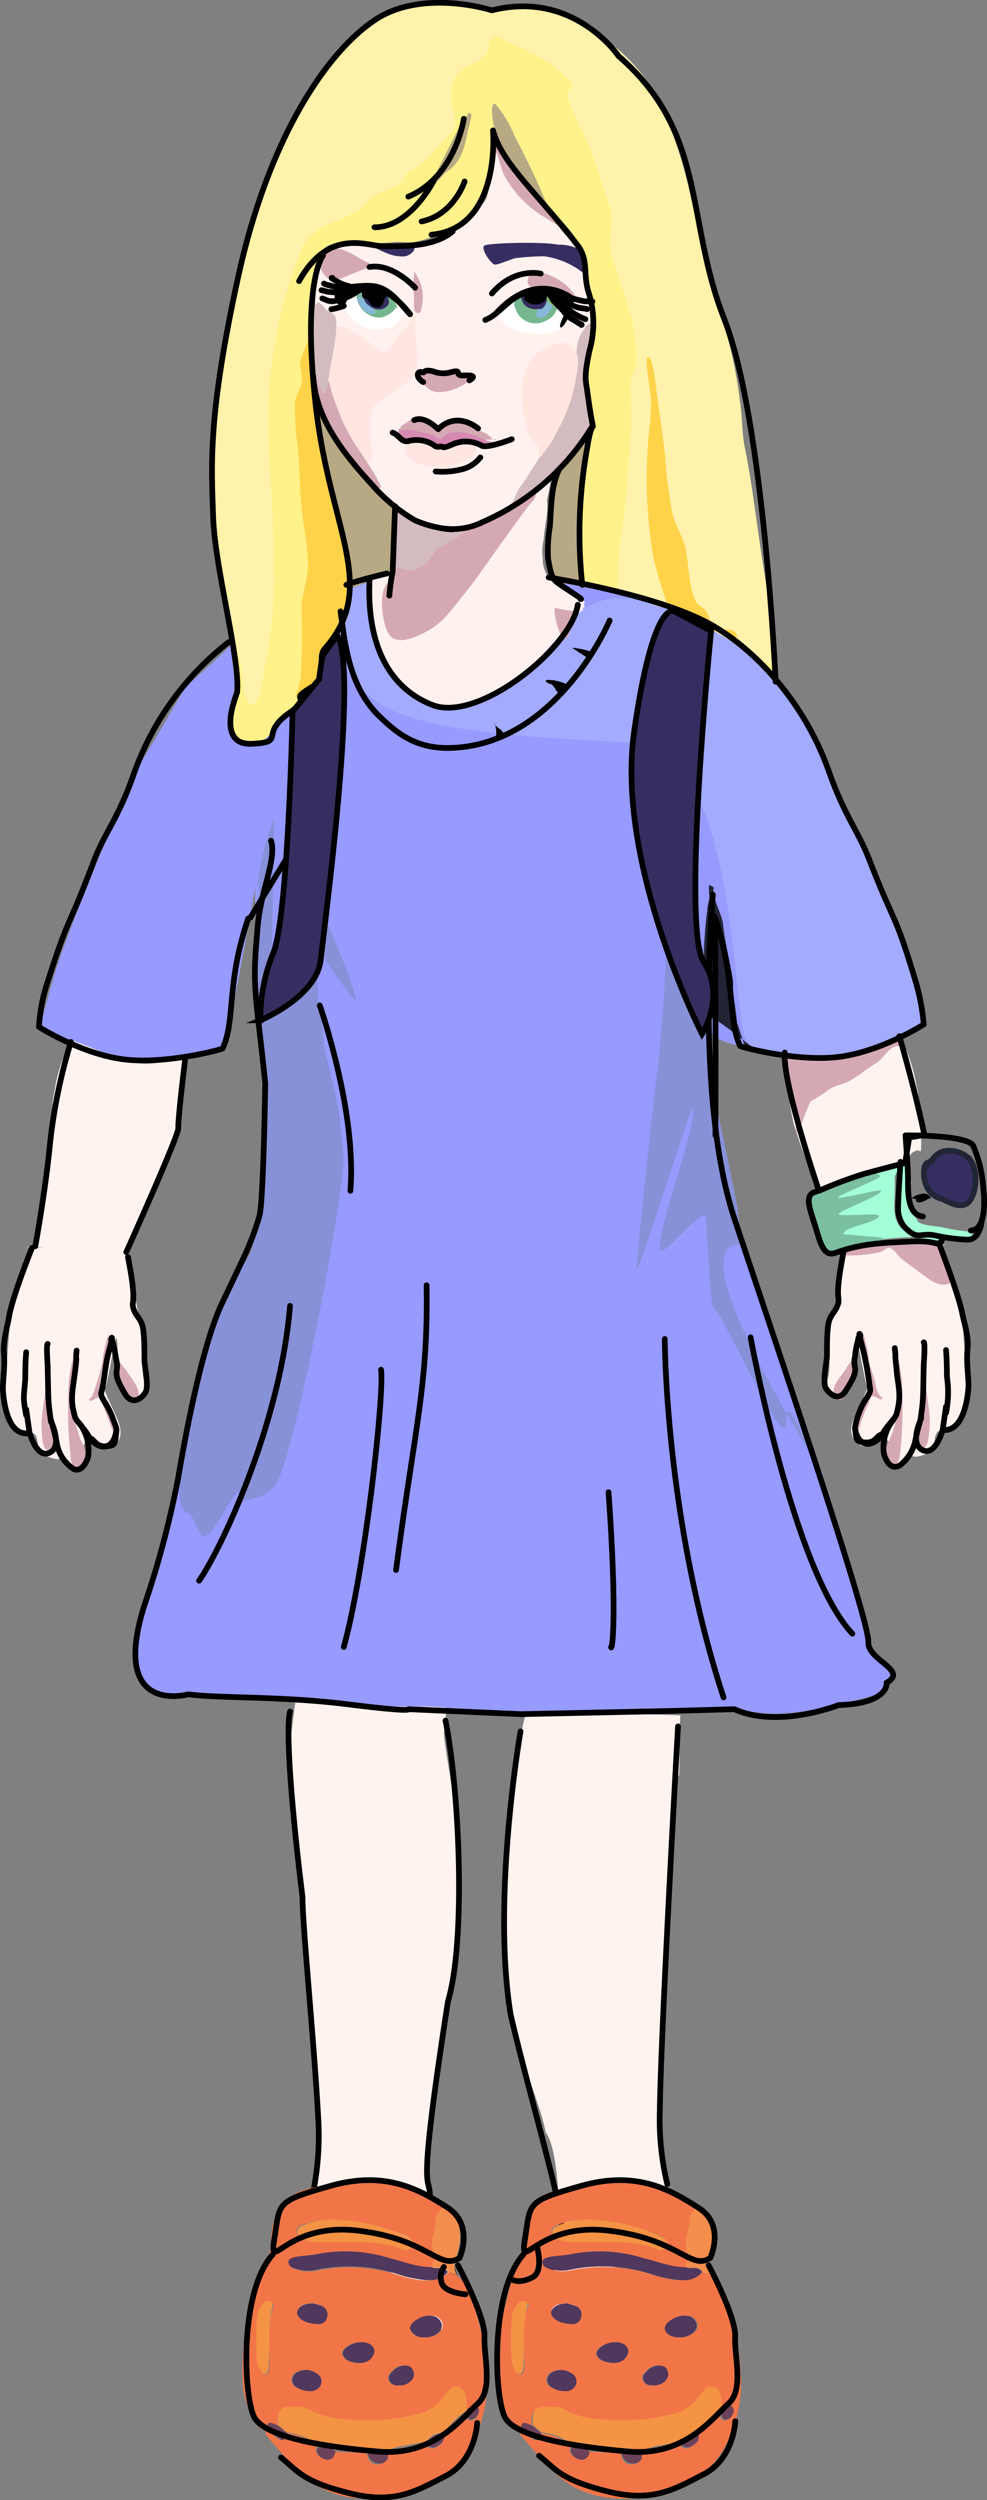 <svg xmlns="http://www.w3.org/2000/svg" width="173.04" height="438.03"><rect width="100%" height="100%" fill="#808080" stroke="none"/><path d="M22.28 219.37c.58-1.31 1.31 10.87 2.9 13.77.29.73.73.15 0 4.79s1.31 4.93-.29 6.82c-1.16 1.16-2.46-1.6-3.62-2.33-.73-.58-.44-7.1-.87-8-.15-.29-1.16 5.65-1.74 8.12s-1.74-2.61-.15 1.45 3.92 6.82 1.74 9.14-3.91-2-4.78-1.16c-1.74 1.88-1.16 4.93-2.32 4.93-3.48 0-1.74-7.69-1.74-4.06 0 1.16-.44 3.19-1.74 2.75a7.28 7.28 0 01-2.47-1c-1-.87 0-3.77-2.18-3.63s-1.59-.43-2.32-1.16c-.87-.58-1.45-3.33-2-5.51s.29-4.64.58-6.82c.29-2.75.29-5.36.73-8a43.36 43.36 0 013.19-10.44c.43-1-1.6-.15-.29-.58" fill="#fff3ef"/><path d="M19.09 233.55a22.78 22.78 0 00-1.16 5.22 32.56 32.56 0 01-1.16 4.06 7.21 7.21 0 01-.72 1.89c0 .14-.58.43-.44.58.29.43 1.31-.44 1.6-.44.72 0 .58 1 1 1.74.58 1.45 1.16 2.9 1.6 4.35-.15.29-.44 2.18.29 1 .58-2.9-1.74-5.66-2.47-8.27-.43-1.6.73-5.66 1.16-7.4m1.64 1.07c0-.15 0-.29-.15-.29s0 .43.15.58a14.92 14.92 0 001.74 2.46c.58 1.16 2.9 3.48 1.88 4.94-1.3 2-2.9-2.47-3.48-3.78-.14-.29-.29-1.3.15-1.3m-7.57-2.47c-.29-.29-.44 1-.58 1.45a22.74 22.74 0 00-.58 5.52 70.93 70.93 0 00.29 9.71c.14 1.16 0 2.61 1.16 3s1.74-1 1.59-2.18a6.9 6.9 0 00-1-2.9 20.8 20.8 0 00-.87-2.75c-.15-.44-.44-1.89-.73-2m-4.36-9.7a24 24 0 000 4.64c-.15 2.9-1 5.66-.73 8.56 0 .87.15 2.9.87 3.19.44.14.44-.29.73-.29s.44.29.58 0" fill="#d5a9b3"/><path d="M13.43 236.62c-.29 2.61.29-.43-.44 4.93-.43 2.91-.58 4.07.15 6.68.29.87 1.45 1.74 2.46 3.48s3.92 3.19 4.79-.87M8.36 235.46c-.29 0 0 3.63 0 4.06.14 5.95 0 5.52.58 9.58m-4.35-12.19c-.16 1.89-.16 3.64-.16 4.64-.29 3.92-.43 2.91.15 6.39" fill="none" stroke="#000" stroke-linecap="round" stroke-linejoin="round"/><path d="M5.6 218.64s-3.62 9-4.06 12.33c-.14.87-1 3.91-.87 5.94.29 2.47-.29 5.66-.14 6.82.14 2.18.87 7.4 4.06 7.4" fill="none" stroke="#000" stroke-linecap="round" stroke-linejoin="round"/><path d="M4.59 246.92l.58 4.06s1.3 4.79 3.62 3.48 0-5.51.15-5.65a40.2 40.2 0 011 3.91 6.69 6.69 0 002.75 4.5c.44.43 1.89.72 2.76-2a7.78 7.78 0 00-1.6-5.95m8.58-29.03c1.74 8.7.43 7.54 1 9.13s1.6 1.74 1.74 4.21c.15 1.16.15 3.48.15 4.64s.87 4.64.14 5.8c-1 1.45-2.46 1.89-3.48.29-2.61-4.35-1-3.63-1.59-6a30.78 30.78 0 00-.73-3.48c-.14-.29.15-.58-.14-.14s.72-2.18-.58 2.61c-.58 2.46-.73 5.22-1.16 6.53-.15.72.14 1 .43 1.59a16 16 0 011.45 2.76c.58 1.59.87 2.17.73 2.61-.15 1.88-.29 2.32-.87 2.46-2.47.58-2.76-.72-3.48-1.16" fill="none" stroke="#000" stroke-linecap="round" stroke-linejoin="round"/><path d="M119.31 300.55c-1.45-.14-25.24-.72-27-.29-.72.15-2.75 15.81-2.9 16.82-.43 3.34 0 2.91-1.16 17-1 12.48 1 17.41 3.63 27.12.87 3.34 3.19 9 3.77 12.33 1.59 2.32 2 7.25 2.32 11.75.14 3.48.58 6.38.14 8.26-.87 4.21-2.46 4.79-2.46 9.43 0 1-1.31 6.82-.15 6.53 3.34-.73 5.51-6.38 8-9.28a7.49 7.49 0 012.46-1.89 18.23 18.23 0 004.07-2.78c1-1 1.45-2.62 2.46-3.78a24.61 24.61 0 003.48-4.35 21.27 21.27 0 011.16-2.61c.58-.87-.29.44 0-1 .44-2-1.88-8.12-1.3-14.8-.15-4.35.72-10.29.58-14.64-.29-5.08.87-7.69.58-12.77-.29-3.19.72-8.84.43-13.48 0-1.89.73-5.66.58-8-.14-1.16.87-9.43.87-9.43.44 3.23.15-9.67.44-10.14zm-41.63 107.5c-.14.43-1.45-.87-1.59-1.16l-1.16-2.9c-.58-1.74-.87-1.74-1.74-2.18-.44-.29-1-.29-1.45-.58-.44-.14-.73-.87-1.16-1.3a14.49 14.49 0 01-2.18-2c-.87-1.16-1.74-2.32-2.61-3.34-.58-.58-1.3-.73-1.88-1.31-.87-.87-1.6-1.74-2.32-2.61-1-1.59-2.47-2-3.63-3.77a33.2 33.2 0 00-2.18-3.33c-.72-.87.15-.73-.43-1.31s1.3-6.81.14-16.53a187 187 0 01-1.45-20c0-3-.58-6.68-.72-9.58-.58-7.39-2-14.06-2-21.61 0-1.45-1-7.1-.58-8.41.14-.43 1.88-15.37 2.17-15.52.58-.14 10.88.87 12 1.16 2.18.44 8 .87 8.85 1.16a19.65 19.65 0 005.07.29c.15.44-1 10-1 10.59 0 1.31 2.46 15.52 2.46 16.83v17.4c0 1.16-.43 3.91-.58 5.07a32.06 32.06 0 01-.29 3.78c-.43 4.35-.58 1.59-1.3 5.8-.29 1.74-.44 4.06-.73 5.94-.43 2.32-.87 5.22-1.16 7.4-1.16 6.09-2.17 12.18-.87 18.13.15 4.64 2.32 7.83 3.48 11.75a44.38 44.38 0 011.74 6.38 14.72 14.72 0 01-.43 5.07c0 .29.29.44.14.58" fill="#fff3ef"/><path d="M116.99 382.67a48.27 48.27 0 01-1.31-12.91c.15-13.34 3.19-67.29 3.19-67.29m-63.81 80.78a50.19 50.19 0 00.72-12.33c-.72-13.34-2.75-33.5-2.75-38.58-2.18-17.69-2.9-29.87-2.18-32.48m44.67 108.48c-1.59-6.53 3-14.51 3-18.28s-6.38-25.67-9-37.12c-3.34-20.6 1.74-49.6 1.74-49.6M80.43 407.32c1.45-6.52-5.08-19.43-5.08-23.06-.14-3.19-2.17.87 3.19-33.64 3.19-10.74 2-37-.43-49.17" fill="none" stroke="#000" stroke-linecap="round" stroke-linejoin="round"/><path d="M93.2 427.19c.87.58 1.16.44 1.6-.87a8.57 8.57 0 015.36 2.32 1.18 1.18 0 00-.29.58c.15 1 .87 1.45 2 1.6.87.14 1.16-.58 1.31-1.31 1.88.15 3.77.15 5.65.29.29 1.6 1 2.18 2.47 1.89 1.16-.29 1.16-1.16 1-2 2.17-1 4.49-1 6.81-1.6a1.19 1.19 0 001.74.73c1-.44 1.6-1 1.45-2.18a12.61 12.61 0 013.92-3.91c0 .58 0 1.16.58 1.3a1.28 1.28 0 001.45-.87c.29-.43.43-.87 0-1.3a.91.91 0 00-1-.15c-.29.29-.58.44-.87.73a15.68 15.68 0 00-.29-2.62 1.7 1.7 0 00-1.3-1.3c-.73-.29-1.16 0-1.6.58s-1 1.16-1.45 1.74a7.19 7.19 0 01-3.77 2.32 33.53 33.53 0 01-8.56 1.16c-3.77 0-7.39 0-10.73-1.88a4.45 4.45 0 00-1.88-.44c-2.76-.14-3.77-.29-3.63 3.19-.14-.14-.29-.14-.58-.29-1-.43-1-.43-1.59.87-.73 0-1-.58-1.45-1.16a13.61 13.61 0 01-2.47-7.83 42.42 42.42 0 011.35-12.23c.72-2.47 1-5.22 2.46-7.54 1.6-2.47.87-5.52 1.74-8.13a7.85 7.85 0 014.06-4.78 14.73 14.73 0 014.35-1.16c2.47-.29 4.79-.44 7.25-.58a23.79 23.79 0 019 1.3c1.88.73 3.91 1.31 5.22 3-.58.72-1.45 1.3-1.45 2.46 0 2-1.31 3.92-.29 6 .29.58-.29 1.45-.44 2.18-2.61 0-4.93-.87-7.39-1.6-4.21-1.16-8.27-1.74-12.48-.72a21.65 21.65 0 01-4.2.58 1 1 0 00-1 .87 1.08 1.08 0 00.87 1 7.07 7.07 0 004.21.29 28 28 0 0114.65 1 21.72 21.72 0 003.33.72c1.74.15 3.63 0 4.93-1.45.44.29 1 .44 1.6.73a7.8 7.8 0 012.17 3.62 43.46 43.46 0 012.9 14.94 21.52 21.52 0 01-.58 5.37c-1.16 5.07-3.62 9.57-8.41 12.18a23.21 23.21 0 01-15.23 2.61 15.52 15.52 0 01-8.41-4.21 84.07 84.07 0 01-5.94-6.52c-.29-.15-.15-.73-.29-1 .98.18 1.42 1.19 2.14 1.48zm4.23-37.27a1 1 0 00-.73 1.16 1.54 1.54 0 00.73.87 4.47 4.47 0 002.61.72h4.2c3.63 0 7.4-.14 10.88 1.31a3.23 3.23 0 001.16 0 .64.64 0 00.58-.44 1.19 1.19 0 000-1 2.15 2.15 0 00-.87-.73 36.65 36.65 0 00-12.47-2.9 14.56 14.56 0 00-6.09 1.01zm-4.79 14.07c.15-.29-.14-.73-.58-.73s-.58 0-.72.15a3.78 3.78 0 00-1.45 2.9 63.22 63.22 0 000 7.54c0 .72.58 1.3.87 2 0 .14.43.14.58.14a.66.66 0 00.43-.43 3.12 3.12 0 00.15-1.16v-4.64a12.18 12.18 0 01.7-5.77zm15.08 10a2.25 2.25 0 002.33-2c0-1-1.17-1.74-2.47-1.59h-.44c-1.59.29-2.9 1.3-2.61 2.17.58 1.16 1.74 1.31 2.76 1.45zm13.64-5.07c.58-.44 1.16-1 .87-1.89a1.7 1.7 0 00-1.74-1.3 3 3 0 00-2.18.43c-.87.44-1.59.87-1.59 1.89s1.16 1.45 2.46 1.45a4.15 4.15 0 002.16-.58zm-24.66-4.06c-.29.72.44 1.59 1.74 2a8.83 8.83 0 001.89.29 1.55 1.55 0 001.59-1.31 1.65 1.65 0 00-1-1.88 15 15 0 00-1.49-.41c-1.59 0-2.6.44-2.75 1.31zm4.21 12.61a1.68 1.68 0 00-1-1.74 3.13 3.13 0 00-3.19-.14 1.45 1.45 0 00-.43 2.46 4.77 4.77 0 002.75.87c.98-.14 1.85-.72 1.85-1.45zm15.66-.43a1.54 1.54 0 00.29-1.74c-.29-.73-.87-.87-1.59-.87a2.76 2.76 0 00-2 1c-.44.44-.87.87-.58 1.6a1.46 1.46 0 001.59.87h.29c.97.01 1.69-.28 1.98-.86z" fill="#f27548"/><path d="M120.18 397.17c.14-.72.72-1.74.43-2.17-1-2.18.29-4.07.29-6 0-1.31.87-1.74 1.45-2.47 2.47 1.45 3.05 3.63 2.76 6.24a14.1 14.1 0 01-.58 2.61 3.86 3.86 0 00.14 3.34 16.26 16.26 0 00-1.59-.73c-.58-1.11-1.89-.38-2.9-.82z" fill="#f48e4c"/><path d="M126.43 422.41a12.58 12.58 0 00-3.91 3.91c-1.45-.29-2.32.58-3.19 1.45-2.32.58-4.64.58-6.82 1.6-1.16 0-2.32.14-3.48.14-1.89-.14-3.77-.14-5.66-.29a4.38 4.38 0 00-3-.72 8.56 8.56 0 00-5.37-2.32c-.58-.44-1-.87-1.59-1.31-.15-3.48.87-3.19 3.62-3.19a4 4 0 011.89.44c3.33 1.88 7 1.88 10.73 1.88a33.65 33.65 0 008.56-1.16 7.27 7.27 0 003.77-2.32c.43-.58 1-1.16 1.45-1.74a1.36 1.36 0 011.59-.58 1.71 1.71 0 011.31 1.3c.14.88.14 1.75.29 2.62a.52.52 0 01-.19.29z" fill="#f49344"/><path d="M118.15 399.35a23.4 23.4 0 01-3.34-.73 28 28 0 00-14.65-1 6.89 6.89 0 01-4.2-.29 1.09 1.09 0 01-.87-1c0-.58.58-.72 1-.87 1.45-.29 2.9-.29 4.21-.58a25.82 25.82 0 0112.47.73c2.47.58 4.79 1.59 7.4 1.59.87.44 2.17-.29 2.9.87-1.3 1.57-3.04 1.57-4.92 1.28z" fill="#50375d"/><path d="M116.12 391.95a2.11 2.11 0 01.87.72 1.29 1.29 0 010 1c-.15.14-.44.43-.58.43a1.54 1.54 0 01-1.16 0c-3.48-1.45-7.26-1.3-10.88-1.3h-4.21a4 4 0 01-2.61-.73 3.69 3.69 0 01-.72-.87 1 1 0 01.72-1.16 12.22 12.22 0 016-1.16 32.9 32.9 0 0112.57 3.07zm-24.37 22.33a2.91 2.91 0 01-.14 1.16.65.65 0 01-.44.44c-.14.14-.43 0-.58-.15a5.05 5.05 0 01-.87-2 67.73 67.73 0 010-7.54 4 4 0 011.45-2.9 1.14 1.14 0 01.73-.14c.43 0 .72.29.58.72a23.39 23.39 0 00-.58 6 36.84 36.84 0 01-.15 4.41z" fill="#f49344"/><path d="M104.66 412.55c-.29-.72 1-1.88 2.61-2.17h.43c1.31-.15 2.47.58 2.47 1.59a2.36 2.36 0 01-2.32 2h-.58c-.84-.12-2.18-.27-2.61-1.42zm11.89-4.5c0-1 .87-1.45 1.6-1.89a3.94 3.94 0 012.17-.43 1.9 1.9 0 011.74 1.3c.29.87-.29 1.45-.87 1.89a3.35 3.35 0 01-2 .58c-1.48.05-2.49-.58-2.64-1.45zm-15.66-4.06a1.58 1.58 0 011 1.88 1.46 1.46 0 01-1.59 1.31 7.58 7.58 0 01-1.89-.29c-1.3-.44-2-1.31-1.74-2s1.17-1.34 2.76-1.34a15 15 0 011.46.44zm-4.46 14.06a1.51 1.51 0 01.44-2.46 3.15 3.15 0 013.19.14 1.63 1.63 0 011 1.74 1.83 1.83 0 01-2 1.45 4.07 4.07 0 01-2.63-.87zm18-.14c-.73 0-1.31-.15-1.6-.87s.15-1.16.58-1.6a3.05 3.05 0 012-1c.73 0 1.31.14 1.6.87a1.59 1.59 0 01-.29 1.74 2.74 2.74 0 01-2.18.87z" fill="#50375d"/><path d="M93.49 427.19c-.87-.43-1.3-1.45-2.32-1.59.44-1.31.44-1.31 1.6-.87.14.14.43.14.58.29.58.43 1 .87 1.59 1.3-.43 1.31-.72 1.45-1.45.87zm17.99 4.36a2 2 0 01-2.47-1.88c1.16 0 2.32-.15 3.48-.15.15.86.15 1.73-1.01 2.03zm-9.43-.59a2.05 2.05 0 01-2-1.59 1 1 0 01.29-.58c1 0 2.17-.15 3 .72a1.41 1.41 0 01-1.29 1.45zm25.38-9.41a.84.84 0 011 .14 1.1 1.1 0 010 1.31 1.29 1.29 0 01-1.45.87c-.43-.15-.43-.87-.58-1.31a.51.51 0 00.15-.43 1.79 1.79 0 01.88-.58zm-6.38 7.09a1.19 1.19 0 01-1.74-.72c.87-.87 1.74-1.74 3.19-1.45.14 1.16-.44 1.74-1.45 2.17z" fill="#6b4259"/><path d="M48.68 427.19c.87.58 1.16.44 1.59-.87a8.62 8.62 0 015.37 2.32 1.1 1.1 0 00-.29.58c.14 1 .87 1.45 2 1.6.87.14 1.16-.58 1.3-1.31 1.89.15 3.78.15 5.66.29.29 1.6 1 2.18 2.47 1.89 1.16-.29 1.16-1.16 1-2 2.18-1 4.5-1 6.82-1.6a1.19 1.19 0 001.74.73c1-.44 1.59-1 1.45-2.18a12.58 12.58 0 013.91-3.91c0 .58 0 1.16.58 1.3a1.28 1.28 0 001.45-.87c.29-.43.44-.87 0-1.3a.9.9 0 00-1-.15c-.29.29-.58.44-.87.73a16.8 16.8 0 00-.29-2.62 1.71 1.71 0 00-1.31-1.3c-.72-.29-1.16 0-1.59.58s-1 1.16-1.45 1.74a7.27 7.27 0 01-3.77 2.32 33.65 33.65 0 01-8.56 1.16c-3.77 0-7.4 0-10.73-1.88a4.49 4.49 0 00-1.89-.44c-2.75-.14-3.77-.29-3.62 3.19-.15-.14-.29-.14-.58-.29-1-.43-1-.43-1.6.87a1.73 1.73 0 01-1.45-1.16 13.52 13.52 0 01-2.46-7.83 42.41 42.41 0 011.3-12.18c.73-2.47 1-5.22 2.47-7.54 1.59-2.47.87-5.52 1.74-8.13a7.82 7.82 0 014.06-4.78 14.65 14.65 0 014.35-1.16c2.47-.29 4.79-.44 7.25-.58a23.74 23.74 0 019 1.3c1.89.73 3.92 1.31 5.22 3-.58.72-1.45 1.3-1.45 2.46 0 2-1.3 3.92-.29 6 .29.58-.29 1.45-.43 2.18-2.61 0-4.93-.87-7.4-1.6-4.2-1.16-8.26-1.74-12.47-.72a21.75 21.75 0 01-4.21.58 1 1 0 00-1 .87 1.07 1.07 0 00.87 1 7 7 0 004.2.29 28 28 0 0114.65 1 22.11 22.11 0 003.34.72c1.74.15 3.62 0 4.93-1.45a16.26 16.26 0 001.59.73 7.91 7.91 0 012.18 3.62 43.46 43.46 0 012.9 14.94 21.52 21.52 0 01-.58 5.37c-1.16 5.07-3.63 9.57-8.41 12.18a23.22 23.22 0 01-15.23 2.61 15.52 15.52 0 01-8.41-4.21 84.22 84.22 0 01-5.95-6.52c-.29-.15-.14-.73-.29-1 1.03.13 1.46 1.14 2.19 1.43zm4.06-37.27a1 1 0 00-.73 1.16 1.54 1.54 0 00.73.87 4.47 4.47 0 002.61.72h4.21c3.62 0 7.39-.14 10.87 1.31a3.23 3.23 0 001.16 0 .64.64 0 00.58-.44 1.19 1.19 0 000-1 2.15 2.15 0 00-.87-.73 36.65 36.65 0 00-12.47-2.9 15 15 0 00-6.09 1.01zm-4.79 14.07c.15-.29-.14-.73-.58-.73s-.58 0-.72.15a3.78 3.78 0 00-1.45 2.9 63.22 63.22 0 000 7.54c0 .72.58 1.3.87 2 0 .14.43.14.58.14a.66.66 0 00.43-.43 3.12 3.12 0 00.15-1.16v-4.64a17.7 17.7 0 01.72-5.77zm15.23 10a2.24 2.24 0 002.32-2c0-1-1.16-1.74-2.46-1.59h-.44c-1.59.29-2.9 1.3-2.61 2.17.58 1.16 1.74 1.31 2.76 1.45zm13.49-5.07c.58-.44 1.16-1 .87-1.89a1.7 1.7 0 00-1.74-1.3 3 3 0 00-2.18.43c-.87.44-1.59.87-1.59 1.89s1.16 1.45 2.46 1.45a3.54 3.54 0 002.18-.58zm-24.51-4.06c-.29.72.43 1.59 1.74 2a8.74 8.74 0 001.88.29 1.56 1.56 0 001.6-1.31 1.66 1.66 0 00-1-1.88 15 15 0 00-1.45-.44c-1.61.03-2.63.47-2.77 1.34zm4.06 12.61a1.68 1.68 0 00-1-1.74 3.13 3.13 0 00-3.19-.14 1.45 1.45 0 00-.43 2.46 4.77 4.77 0 002.75.87c1.14-.14 1.87-.72 1.87-1.45zm15.81-.43a1.55 1.55 0 00.29-1.74c-.29-.73-.87-.87-1.6-.87a2.76 2.76 0 00-2 1c-.43.44-.87.87-.58 1.6s.87.87 1.6.87h.29a2.44 2.44 0 002-.86z" fill="#f27548"/><path d="M75.65 397.17c.15-.72.73-1.74.44-2.17-1-2.18.29-4.07.29-6 0-1.31.87-1.74 1.45-2.47 2.46 1.45 3 3.63 2.75 6.24a13.33 13.33 0 01-.58 2.61 3.83 3.83 0 00.15 3.34c-.44-.29-1-.44-1.6-.73-.72-1.11-2.03-.38-2.9-.82z" fill="#f48e4c"/><path d="M81.74 422.41a12.58 12.58 0 00-3.91 3.91c-1.45-.29-2.32.58-3.19 1.45-2.32.58-4.64.58-6.82 1.6-1.16 0-2.32.14-3.48.14-1.88-.14-3.77-.14-5.66-.29a4.38 4.38 0 00-3-.72 8.56 8.56 0 00-5.37-2.32c-.58-.44-1-.87-1.59-1.31-.15-3.48.87-3.19 3.62-3.19a4 4 0 011.89.44c3.33 1.88 7 1.88 10.73 1.88a33.65 33.65 0 008.56-1.16 7.27 7.27 0 003.77-2.32c.43-.58 1-1.16 1.45-1.74a1.36 1.36 0 011.59-.58 1.71 1.71 0 011.31 1.3c.14.88.14 1.75.29 2.62-.04.14-.04.29-.19.29z" fill="#f49344"/><path d="M73.62 399.35a23 23 0 01-3.33-.73 28 28 0 00-14.65-1 6.93 6.93 0 01-4.21-.29 1.1 1.1 0 01-.87-1c0-.58.58-.72 1-.87 1.45-.29 2.9-.29 4.2-.58a25.85 25.85 0 0112.48.73c2.46.58 4.78 1.59 7.39 1.59.87.44 2.18-.29 2.9.87-1.28 1.57-3.02 1.57-4.91 1.28z" fill="#50375d"/><path d="M71.43 391.95a2.11 2.11 0 01.87.72 1.29 1.29 0 010 1c-.15.14-.44.43-.58.43a1.54 1.54 0 01-1.16 0c-3.48-1.45-7.25-1.3-10.88-1.3h-4.21a4 4 0 01-2.61-.73 3.69 3.69 0 01-.72-.87 1 1 0 01.72-1.16 12.22 12.22 0 015.95-1.16 32.26 32.26 0 0112.62 3.07zm-24.35 22.33a2.91 2.91 0 01-.14 1.16.65.65 0 01-.44.44c-.14.14-.43 0-.58-.15a5.05 5.05 0 01-.87-2 67.73 67.73 0 010-7.54 4 4 0 011.45-2.9 1.14 1.14 0 01.73-.14c.43 0 .72.29.58.72a23.39 23.39 0 00-.58 6 36.84 36.84 0 01-.15 4.41z" fill="#f49344"/><path d="M60.14 412.55c-.29-.72 1-1.88 2.61-2.17h.43c1.31-.15 2.47.58 2.47 1.59a2.36 2.36 0 01-2.32 2h-.58c-1.02-.12-2.18-.27-2.61-1.42zm11.74-4.5c0-1 .87-1.45 1.6-1.89a3.94 3.94 0 012.17-.43 1.9 1.9 0 011.74 1.3c.29.87-.29 1.45-.87 1.89a3.35 3.35 0 01-2 .58 2.58 2.58 0 01-2.64-1.45zm-15.52-4.06a1.59 1.59 0 011 1.88 1.47 1.47 0 01-1.6 1.31 7.57 7.57 0 01-1.88-.29c-1.31-.44-2-1.31-1.74-2s1.16-1.31 2.75-1.31a15 15 0 011.47.41zm-4.64 14.06a1.51 1.51 0 01.44-2.46 3.15 3.15 0 013.19.14 1.63 1.63 0 011 1.74 1.83 1.83 0 01-2 1.45 4.35 4.35 0 01-2.63-.87zm18.13-.14a1.46 1.46 0 01-1.59-.87c-.29-.58.14-1.16.58-1.6a3 3 0 012-1c.72 0 1.3.14 1.59.87a1.57 1.57 0 01-.29 1.74 2.73 2.73 0 01-2.17.87z" fill="#50375d"/><path d="M48.97 427.19c-.87-.43-1.31-1.45-2.32-1.59.43-1.31.43-1.31 1.59-.87.15.14.44.14.58.29.58.43 1 .87 1.6 1.3-.58 1.31-.87 1.45-1.45.87zm17.98 4.36a2 2 0 01-2.46-1.88c1.16 0 2.32-.15 3.48-.15.14.86.14 1.73-1.02 2.03zm-9.43-.59a2.06 2.06 0 01-2-1.59 1.1 1.1 0 01.29-.58c1 0 2.18-.15 3 .72-.13.73-.38 1.31-1.29 1.45zm25.24-9.41a.84.84 0 011 .14 1.1 1.1 0 010 1.31 1.29 1.29 0 01-1.45.87c-.43-.15-.43-.87-.58-1.31a.51.51 0 00.15-.43 2.93 2.93 0 01.88-.58zm-6.33 7.09a1.19 1.19 0 01-1.74-.72c.87-.87 1.74-1.74 3.19-1.45.09 1.16-.45 1.74-1.45 2.17z" fill="#6b4259"/><path d="M106.54 390.79c-12.61-1.45-15.51 7.83-14.5 1.45s.15-6.53 9.86-9.28 15.67.72 20.45 3.77c4.93 3 2.18 8.85 2.18 8.85-3.48 2.32-5.37-3.34-17.99-4.79z" fill="none" stroke="#000" stroke-linecap="round" stroke-linejoin="round"/><path d="M91.75 395c-5.94 6.67-5.07 25.23-3.19 28.57s11.6 5.07 21.61 5.94 14.79-5.94 17.55-8.41 1-8.27 1.16-11.75-4.64-12.47-4.64-12.47" fill="none" stroke="#000" stroke-linecap="round" stroke-linejoin="round"/><path d="M90.01 399.49s1.16.58 3.19-.43c2.18-.87 1-5.23 1-5.23m-31.6-3.04c-12.62-1.45-15.52 7.83-14.5 1.45s.14-6.53 9.86-9.28 15.66.72 20.45 3.77 2.17 8.85 2.17 8.85c-3.62 2.32-5.36-3.34-17.98-4.79z" fill="none" stroke="#000" stroke-linecap="round" stroke-linejoin="round"/><path d="M47.81 395c-6 6.67-5.08 25.23-3.19 28.57s11.6 5.07 21.61 5.94 14.79-5.94 17.54-8.41 1-8.27 1.17-11.75-4.65-12.47-4.65-12.47" fill="none" stroke="#000" stroke-linecap="round" stroke-linejoin="round"/><path d="M77.83 397.17a3.07 3.07 0 00-.44 2.61c.29 1.89 4.21 2.18 4.21 2.18" fill="none" stroke="#000" stroke-linecap="round" stroke-linejoin="round"/><path d="M120.9 173.68c-.29-2.32 3.92 8.85 4.64 8 1.6 1.59 13.06 3.91 16.25.72 1.45 0 2.46.73 3.77.87a10.64 10.64 0 002.32-.58c1.88-.29 3.91-.87 5.8-1.16.58 0 5.8-3 5.8-3 .15-.73-2.18-2.18-1.6-4.35.15-.73 1.17-1 1.46-1.6s-1.6-2.9-1.75-3c-1.88-3-8.84 9.42-9.86 5.94-.29-1.16-7.25-5.07-7.68-6.09-.29-.58.58-12.47.29-12.76-1.74-1.89-6.38-11.46-7.55-13.93-.58-1.45-14.64-9.71-15.08-11.31-.14-.87 26.4 5.51 25.82 5.08s-1.16-.44-1.74-.87a9.63 9.63 0 01-3.19-3.19c-2.18-3.19-27-10.15-28.57-12.91-1-1.89 15.08-.72 13.77-2.32-1.74-2 4.21-2.18 2.47-4.35a11.66 11.66 0 00-2.18-1.6c-.43-.43-.58-1.16-1-1.45-2-1.88-4.93-1.16-7.11-2.32-1.45-.87-2.75-1.88-4.2-2.61-.73-.43 1.88-.29 1-.43-2.32-.58-13.49-4.35-15.81-2.76-.43.29 4.5 2.61 4.5 3.92a19.8 19.8 0 01-3.34 7.1c-.58 1-1.45 1.31-2 2-1.3 1.45-1.45 3.63-3.19 4.79-1 .73-2 1.74-3.19 2.47a7.59 7.59 0 01-2.46.58 19.13 19.13 0 01-6.39 1c-.58 0-2.46.44-3.19.44a33.87 33.87 0 01-3.77 0 10.11 10.11 0 01-8.12-4.21 28.66 28.66 0 01-1.88-4.93 14.43 14.43 0 01-1.31-3.48 7.32 7.32 0 01.15-1.74c-.15-1.16-1-1.74-1.16-2.76 0-.72-.58-3.33-1.16-3.48-2.76-.29-2.33 4.06-3.34 5.37-2.76 3.62-1.74 2.75-3.48 5.8-.15 1 .14 3.19-.44 3.77s-.43 1.31-.58 2c-.14 1 1.16 2.32-1.59 4.35l-1.74 1.74c-.44 1-8.56-14.21-9-13.34s-7.69 7-8.13 7.83-7.25 12.47-7.68 13-8.12 18-13 31.18a117.24 117.24 0 00-4.36 14.8c-.14.43 7.69 4.64 16.39 5.51 7.4.58 15.67-2.18 15.81-1.74.15.87 6.09-31.47 5.95-31.18a20.42 20.42 0 00-.44 6.67c.58 3.62 2.18 3.19 2.47 6.81 0 1.89-.58 3-.87 4.65-.44 3.62 1.88 9.28 1.16 12.76-.29.87-1.16 3-.73 3.91a46.68 46.68 0 002.32 4.64c1.16 1.46 3.34 2 4.64 3.2.73.58.73 2.17 1.45 2.75 1 .87 2.18-.14 3.05 1.16.58 1.16-1 1.6-.29 2.76.43.72-2-.87-1.74 0 .58 1.59.87 4.78-.15 4.49-2.61-.58-4.93-2.17-7.39-3.19-.58-.29.14-1.16-.29-.72-.29.14-.15 2.9-.58 3s-1.45 9.86-1.16 13.78c-1.89-.14-2 .58-2 .58s-12.58 34.58-18.52 58.81c-.58 4.35-1.74 4.2-2.32 8.55-.29 3.34 0 1.31 0 4.79 0 .87 1.59 2.76 2 3.34 1.74 2 5.65 1.3 6.67 1.74 6 0 12 .87 17.84.43 4.2-.29 9.72 1.16 13.92 1.45 5.22.29 9.72-.14 14.94.44 4.64.43 7.54.43 12 .72 2.32.15 4.06 0 6.23.15 3.77.29 8.12-.58 11.89-.58 2.91 0 2.18-.58 4.94 0a7 7 0 002.46-.15c1.45-.14 3.77.29 5.37.15 6.52-.87 9.28.58 12.61.58a33.33 33.33 0 008.42-.73 18.39 18.39 0 014.93-1l5.8-1.6c.87 0 1.3-2.32 2-2.75 2-1.46-1.45-3-2.9-5.08-1.16-1.74-.73-3-1-4.21-1.3-6.09-15.66-44.23-15.95-50-2.9-6.67-3.19-8.41-3.92-12.18a3.34 3.34 0 01-.43-.73l-.15-.87a.51.51 0 01.15-.43h-.29c-.29-1.89-1.45-3.05-1.74-4.5-.58-2.61-2.47-3.92-2.9-6.53-.15-1-.29-3.48-.44-4.49-.29-2-.72-4.35-1-6.53s.58-3.91.14-6.09c-.14-.73 0-1.74-.14-2.47" fill="#979aff"/><path d="M21.99 219.22c1.16-2.18 8.12-19 9.14-21.75a45.8 45.8 0 001.16-11.75c-.15-1-1.74-.29-2.18-.15a12.82 12.82 0 01-7.39.44c-3-.73-6.38-2.47-9.43-3.48-.58-.15-.29-.58-.87 0-1.16 1.59-2.46 5.94-2.75 8-.15.87-.29 1.6-.44 2.47 0 .44-.73 8.85-.29 9.14.15 0-2.76 16.24-2.61 16.24.43.17 14.5 2.17 15.66.84zm143.58-1.16c1.31.43-.72-.44-.29.58a43.64 43.64 0 013.15 10.44c.44 2.76.44 5.37.73 8 .29 2.17 1.16 4.64.58 6.82-.58 2-1.31 4.78-2 5.51-.87.58-.15 1.3-2.32 1.16s-1.16 2.75-2.18 3.62a5.28 5.28 0 01-2.46 1c-1.31.29-1.75-1.6-1.75-2.76 0-3.77 1.75 4.06-1.74 4.06-1.16 0-.43-3.19-2.32-4.93-1-.87-2.46 3.48-4.78 1.16s.14-5.07 1.74-9.14.43 1-.15-1.45-1.59-8.55-1.74-8.12c-.29 1-.14 7.54-.87 8-1.16.72-2.61 3.48-3.62 2.32-1.74-1.89.43-2.18-.29-6.82s-.29-4.06 0-4.78c1.74-2.9 2.32-15.09 2.9-13.78m12.77-17.4c.15-.15.29.29.44.14.43-.29-.29-8.7-.29-9.14a14.13 14.13 0 00-.44-2.46c-.29-2.18-1.6-6.53-2.76-8-.58-.58-.29-.14-.87 0-3 1-6.23 2.9-9.42 3.48a16 16 0 01-7.4-.43c-.43-.29-2-1-2.17.14a46 46 0 001.16 11.75 120.13 120.13 0 004.35 11.6c1.16 1.16 3.77-.72 4.93-1 3.91-1 8.84-1.31 11.31-5.51a1.8 1.8 0 011.16-.57z" fill="#fff3ef"/><path d="M102.48 106.39c-.14-.15-.29.29-.29.43s1.45 1.45-.29.73a2.88 2.88 0 01-.58 1.16c-1.59 1.88-3.48 3.91-5.22 5.8-5.22 5.51-15.37 11-22.77 9a45 45 0 01-4.35-2.9c-3.48-2.47-6.38-9-6.67-13 0-1 1.89-2.32 2-3.48a49.65 49.65 0 00.58-6.53v-6a4.26 4.26 0 010-1.88c.15-.15 1.16.29 1.31.43a9.55 9.55 0 003.91 2.32 22.54 22.54 0 008.85.15c2.46-.44 4.78-1.6 7.25-2.18a13.86 13.86 0 004.21-1.16 9.88 9.88 0 001.74-1.74c.72-.58.43-2 1.45-2-.15-.87 2.9-2.17 3-2a32.61 32.61 0 01-.72 4.06c.29 2.32-.44 4.5-.58 7a8 8 0 00-.15 3.19 5.55 5.55 0 003.48 5.36 17.31 17.31 0 002.76 1.6c.14.14 1.59.72 1 1-.14.15.29.73 0 .73-.06-.09.37.2.08-.09z" fill="#fff1ee"/><path d="M87.26 25.46c-.73 1.6-.73 3.77-1.16 5.51-.29 1.31-.44 3.34-1.16 4.35-.44.58-1.17 1-1.6 1.6-.73 1-2.18 1.74-3 2.75-1.45 1.16-1.74 1.89-2.75 2.47-.73.29-1.6-.15-2.32.29-4.21 1.31-7.69.58-11.75.29-3.33-.14-6.09-.14-7.4 3.92s-.87 8.12-.43 12.18a43.26 43.26 0 00.58 6.09c.43 2 .29 4.06 1.16 5.95s.87 3.48 1.74 4.93a45.52 45.52 0 003.63 5.51 19.94 19.94 0 012.32 2.61 18 18 0 008.84 7.54 8.49 8.49 0 005.95 1c1.3-.29 5.08-1.74 5.37-1.16s2.61-1.59 3.62-2.17c2.61-1.6 5.37-2.32 7.54-4.64a38.62 38.62 0 013-3.77c1.74-1.6 4.2-3.48 4.78-6.24.58-2.61-1.3-5.07-1.3-7.83s.87-5.37 1.16-8.12c.43-3.77-.73-6.82-1.45-10.44-.15-1.45.14-3.92-.87-4.93-2.76-2.91-4.79-7-7.54-10.16s-6.53-5.36-7.4-9.86" fill="#fff1ee"/><path d="M95.09 84.63c.14.15.29.15.29.29a8.33 8.33 0 01-1.16.87c-.58.44-.87 1.16-1.6 1.45s-1.59.44-2.17.87a21.61 21.61 0 00-2.18 1.6c-.72.43-1.59.58-2.32 1-.43.29-.87.87-1.31 1-.43 0-.87.14-1.3.14a10.28 10.28 0 01-1.16.44 20.47 20.47 0 01-6 .15c-.87-.59-1.45-.59-2.17-1.17s-2-.58-2.9-1c-.44-.15-.73-.73-1.16-1-.87-.58-.58 1.16-.73 1.6a31 31 0 00-.14 6.38c.14 2-1.16 4.64-.15 6.53.44.87 2.9.72 3.63 1.3 3.62 2.76 9.13-3.62 11-6.38a30.54 30.54 0 001.89-2.61 17.09 17.09 0 012.46-3c1-1 5.22-4.5 5.22-6" fill="#d3bbbf"/><path d="M97.12 83.47c1.45-.87 2.75-3 3.62-4.49 1-1.74 3.05-2.61 3.05-4.79 0-1.16-.87-3.91-.87-4.93 0-1.88-.44-3.92 0-5.8.29-.87 1.3-6.24.72-6.67-.58-.58-2 2-2.17 2.61-.58 2-.44 4.2-.87 6.23a48.59 48.59 0 01-2.76 7.69 44.52 44.52 0 01-4.93 9.43 32 32 0 01-1.88 2.8 27.84 27.84 0 00-1.6 3.63 5.05 5.05 0 001.45-1c.87-.72 4.64-2.9 5.37-4.06" fill="#d3bbbf"/><path d="M87.43 54.18a1.18 1.18 0 01-1.16-.15 1.26 1.26 0 01-.43-1.88 9.66 9.66 0 011.59-1.89c1.6-1.74 3.19-2.75 5.66-2.17.72.14 1.88-.29 2.32.58" fill="#fff1ee"/><path d="M100.74 61.72c1.16.29.29 4.2.15 5.07a27.9 27.9 0 01-3.34 9 11.64 11.64 0 01-1.74 2.9c-1 1.45-1 1.3-1.16 1.45-.43.14.15-1.74-.43-2a5.68 5.68 0 01-2-3.63c-.87-3.77-1.6-10.15 2.17-12.76 1.31-.87 3.63-2.18 4.93-1.6.44.29 2 .87 1.6 1.45m-41.49-4.05c-.14-.58-1.16.44-1.16.73-.29 1.88-.15 3.77-.44 5.65-.58 4.65-.58 9.87 2.18 13.93 1 1.45 2.47 3.33 4.35 3.19 1.16 0 1-1.6.87-2.47-.29-1.88-.87-5.51.29-7.25.58-1 7.11-4.64 7.4-6a14.18 14.18 0 000-5.51c-.15-.58-.15-9-.29-5.8a5.81 5.81 0 01-2.76 4.5c-.43.87-2.17 3.91-3.19 3s-6.52-5.22-7.69-4.2m19.13 20.93a14.55 14.55 0 00-5.51-1.16c-.87.29-2 1.16-1.45 2.32 1 2 3.33 2.18 5.36 2.47a9.25 9.25 0 002 .14 7.52 7.52 0 001.6-.72c.87-.29 2.9-1 3.33-2 .29-.58.29-1.89-1.88-2" fill="#ffe6e0"/><path d="M67.43 51.28c-.44-.29-.73-.15-1.16-.29-2-.58-5.66-.29-5.8 2.75 0 .87.72 1.45 1.16 2a6.16 6.16 0 007.68 1.16c.29-.29 2.32-2.61 1.16-3.19a15.27 15.27 0 00-3.04-2.43zm27.8.14c-1.74-.43-3.91.73-5.36 1.6-1 .58-2.76 1.16-2.18 2.61 1.16 3.19 9.72 4.06 11.46 1a2.44 2.44 0 00-.29-3.19c-.29-.29-.87-1-1.31-1-.72 0-1.45-.73-2.32-1.02z" fill="#fff"/><path d="M96.97 51.86a2.29 2.29 0 00-1.59-.73c-1.45-.29-5.51-.14-5.22 2.32a9.72 9.72 0 00.43 1.16 3.69 3.69 0 005.08 1.6 3.38 3.38 0 002-2.18 5.72 5.72 0 00-.15-1.59c.03.43-.4-.29-.55-.58zm-27.7 2.17c.87 0-.43-1.74-.58-1.88-1.16-1.16-5.22-2.76-6.09-.87a1.64 1.64 0 000 1.16c.44 2.17 3.05 3.91 5.08 2.9.87-.44 2.46-1.31 1.3-2.76" fill="#76b790"/><path d="M66.08 50.41c-.72-.44-2 0-1.88 1 .29 1.31 2.17 3 3.33 1.89.58-.58.15-2.76-.29-2.32a4.66 4.66 0 01-1.16-.57z" fill="#76b790"/><path d="M64.92 50.12c-.87-.15-1.3 1.16-1.16 2 .29 1.88 3.34 3 4.35 1.16.44-.87-1-2.47-.72-2 .14.43-2.03-.87-2.47-1.16z" fill="#362e61"/><path d="M111.48 104.94s-7-1.45-11 3.62c-11.45 13.93-15.66 14.8-21.17 15.67-17.26-2.9-14.65-22.34-14.65-22.34l-4.49 1.74s-5.4 12.92 7.26 20.16c9.57 5.51 36.54 5.66 43.51 6.38 20 1.89 16.67 52.21 20.73 53.52a39.68 39.68 0 0018 1c5.94-1 12.18-5.22 12.18-5.22s-.29-2.75-1-6.23a76.74 76.74 0 00-3.2-9.72c-1.45-4.21-3.77-8.85-4.78-11.46s-3-6.67-3.77-8.12-3.34-7.54-4.21-10a63.1 63.1 0 00-5.94-11.16c-2.47-3.77-9.87-10.3-13.2-12.62s-8.85-4.21-14.21-5.22" fill="#a3abff"/><path d="M91.9 50.99c-.15.72-.87.43-.29 1.88s3.33 1.89 4.06.29c.43-.87-.73-2.61-1.16-2m7.54-3.94l-.15-.15zm.14-3.05c.44.15-.87-.58-1.16-.72a7.71 7.71 0 00-3.19-.58c-2.9-.58-12.18-.29-12.9.14s.87 2.9 1.74 3.34c.58.14 3.33-1.16 3.91-1.16 1.6-.15 3.19-.29 4.79-.29a14 14 0 017.68 3.62m-41.04-6.09a9.35 9.35 0 012.9.58c1.6.73 3.48 1.89 5.22 1.89a2.43 2.43 0 002.32-.87c.15-.15.44-1.31.29-1.16" fill="#362e61"/><path d="M136.28 117.99a11.36 11.36 0 00-.29-3.19c-.44-2.61-1.31-5.22-1.89-7.83-1-4.79-1-9.57-1.74-14.22-.58-4.49-1.74-8.7-2.47-13.05a170 170 0 00-14.21-45.1c-2.32-4.79-1.59-9.28-4.49-13.78C106.11 12.99 100.74 6.61 91.9 4c-1.31-.29-.29-.87-1.6-1-5.8-.58-11.6 2-16.68 4.5-2.9 1.45-5.94 2.17-8.84 3.62-1.45.58-2.47 1.89-3.92 2.61s-.87 0-2 1.16a37.58 37.58 0 00-7.54 10.88c-.73 1.45-.87 3.05-1.45 4.5a123.76 123.76 0 00-4.06 11.74c-2.18 6.53-4.21 13.06-4.79 20-.87 8.56.73 17.11.73 25.67 0 10.44-2.9 14.36-.58 31.47.29 2-2.61 10.3 2 10.59a5.91 5.91 0 003.19-.15 34.64 34.64 0 003.19-3.33c1.45-1.74 3-3.34 3.33-5.8 1.16-1.45 2.9-2.18 4.06-3.63 1.89-2.47 2.18-5.66 3.78-8.27.72-1.3.14-2.9.29-4.49s1.3-2 .43-3.19-.72-2.9-1.16-4.06a7.1 7.1 0 01-.87-2.18c-.14-2.32-.87-4.5-1.16-6.82-.73-7.68-2-15.22-2.61-22.91-.15-1.89-.15-3.63-.29-5.51-.15-3.34-1-6.38-.58-9.57 0-1.16.29-3.63 1.16-4.5.43-3.77 6.38-3 9.14-2.75a34.08 34.08 0 003.91-.15c1-.15 2.61.15 3.48 0a19.35 19.35 0 004.93-1.6 15 15 0 005.04-3.48c2.18-1.88 2.9-4.93 3.63-7.39.14-2.18.14-7.4.14-7.4.58.87.15.44.73 1.31a28.06 28.06 0 003.91 6.23c1.6 1.89 3.48 4.06 4.93 5.95 5.51 5.22 6.82 7.11 7.4 13.92a25.29 25.29 0 01-.15 11.89 35.79 35.79 0 00.15 8.85c.14 1.45.87 2.9.58 4.35s-.73 2.47-1 3.92c-.43 2.9-.72 5.94-1.16 8.84-.43 3.63.15 7.26.15 10.88 0 .87-.15 3.92 1.74 3.92 1.3.14 3.91 1 4.93.87 2.18-.29 1.31-.87 3.34-.15 4.06 1.31 7.68 3.92 11.31 6 4.78 2.75 10 5.36 13.2 9.86.31.53.17-.77.02-1.21z" fill="#fff28a"/><path d="M78.99 77.55c-.15-.29-1.74-.29-2.18-.29a28.93 28.93 0 01-3.48.14 7.9 7.9 0 01-1.74-.58c-.72-.29-1.88-.43-1.74-1.59l.15-.15c.58-.14.14 0 .29-.43.29-.15.43-.29.72-.44s.87-.72 1.31-.72a5 5 0 013.48.87c.29.14.43 1.45.87 1.45a1.08 1.08 0 01-.15-.58c0-.29.44-.44.73-.58a7 7 0 014.78-.87c.58.43 1 .87 1.6 1.3s1 .58 1.6.87a8.6 8.6 0 011.16 1c.43.29.87 0 .29 0" fill="#d5a9b3"/><path d="M53.17 163.24c.29-.73 9 12.91 9.14 11.89.15-2.9-9-21.9-9.28-24.65-.15-1.6 2-7.54 1.59-9-.58-2.17-4.78 26.54-7 29.59-.14.29.58-28 .44-27.7a50.15 50.15 0 00-2.76 10.44c-.14 1.16.15 2.18 0 3.34-.58 3.33 0 2.61-.29 6.09-.58 6.82.29 17.11 1.16 23.93.15 1.16-.29 22.91-.43 24.22a38.91 38.91 0 01-1.16 5.51c-.58 1.6.29 1.74-3.05 6.38-4.93 7.11-13.63 41-8.56 41.77.73 0 2 4.21 2.76 4.21 2 0 7.25-12.62 6.24-6 2.75-1 4.06-.58 6.23-3 3.34-3.91 12.48-52.5 12-57.57a74.45 74.45 0 00-1.45-11.32c-.58-2.61-1.31-5.22-1.89-7.83-.29-1.45-.14-3-.43-4.49s-.58-3.19-.73-4.93c0-1.89-.14-3.77-.29-5.66-.14-1.6-1.3-4.64-1.59-6.38-.87-3.92 0-7-1.6-10.59" fill="#8791d8"/><path d="M93.78 50.99a9.75 9.75 0 01-1.16-1.16c-.43-.58.29-2.32 1.16-2.32a11.22 11.22 0 015.51 2.46c.29.29 2.32 2.18 1.6 2.9m-36.26-6.96c.15.44-2.17-1-2.46-1.16-1.45-.87-4.21-2.17-5.66-.29l-.44.87c-.14 1.45.58 3.48 2.18 3.63 1.31.14 2.76-.73 3.92-1.16.58-.15 2.46-1.16 2.9-.73m16.24 18.71a10.85 10.85 0 00-1.16-.29c.29-.44-1.16 0-1.74-.15a9 9 0 00-2.76-.29c-.29 0-2.17 0-2.32.44-.43.72 1.6 2.47 2 2.76 1.45 1 4.06.14 5.51-.58a10.39 10.39 0 002-1.46c-.41-.29-.81-.14-1.53-.43zm-8.88-16.1c-.14.15-.58-.14-.58 0s.58.87.58 1a9.22 9.22 0 01.15 2c0 .72-.15 2.32.87 2.17.29 0 .43-.72.43-.87a7.21 7.21 0 00-.29-4.64c0-.14-1-2-1-1.74a9.91 9.91 0 01-.16 2.08z" fill="#d5a9b3"/><path d="M117.13 106.55c-2.75-.14-8.85-3.33-8.85-3.62.15-1.45 0-3.19.15-4.64.43-4.93 1.31-9.58 1.6-14.51.14-2.75.43-5.65.58-8.55s-.15-5.95 0-8.85c.14-1.31.58-1 .87-1.89.43-1.45 0-3.77-.15-5.07-.43-5.08-3-10.3-4.21-15.37-.58-2.62.73-5.08-.14-7.55-1.31-3.77-2.32-7.68-3.92-11.45-1-2.47-3.19-6-3.62-8.56-.15-1 1-.58.87-1.45s-1.16-1.6-1.6-2c-2.17-2.32-7-4.64-10-5.8a14.3 14.3 0 01-2.47-1.45c-2.18-4.93 1.89-4.35 3.05-4.5 3.19-.43 4.64-.72 7.83.15a28.93 28.93 0 016.09 2.75c1.45.73.72 1.31 2.17 2.18a31.5 31.5 0 0112.77 17.69c2.46 7 2.75 10.15 4.35 16.1.72 2.76 1.45 7.25 2.32 9.86 1 3.05 1.88 6.09 2.75 9.14a77.75 77.75 0 012.18 11.31c.43 2.76.29 5.51.87 8.12 1.3 6.53 2 12.91 3 19.29.44 3.05 1 6 1.31 9 .29 2.32 0 4.5.15 6.82 0 .29.43 2.32 0 2.61s-1.46-.73-1.75-.87c-.72-.44-1.74-.44-2.32-1.16-.87-1-2.17-2.76-3.33-3.19" fill="#fff2ab"/><path d="M87.26 5.55a3.14 3.14 0 01-.58.87c-1.45 1.16-.58 1-1.16 2.47-.73 2.17-3.78 2.32-5.23 3.91a7.08 7.08 0 00-1.16 5.37c.29 1.45 1.31 3.48.15 4.79-1.74 1.88-3.34 3.77-5.08 5.51-.87.87-2 1.16-2.9 2-.43.43-.58 1.3-1.16 1.74a27.67 27.67 0 01-3.62 1.59c-1.45.73-2.47 2.32-3.92 3.19-3.19 1.89-8.27 2.76-9.72 6.68a81.15 81.15 0 00-5.51 22.47c-1 9.58.44 19.15.58 28.72 0 4.35.15 8.7-.14 13-.29 3.05-.87 6.09-1.45 9.14a28.73 28.73 0 01-.87 4.79c-.29.58-.58 2-1.45 1.59-1.6-.58-1.6-5.22-1.74-6.67a219.27 219.27 0 01-4.64-21.61c-.29-3.19-.29-6.38-.29-9.57a160.32 160.32 0 011.74-23.5 143.84 143.84 0 015.94-25.67c.73-2.17 1.74-4.49 2.47-6.67a33.72 33.72 0 012-4.78 118.43 118.43 0 016.23-11c3.34-4.78 9.29-11.6 16-12.9a15.74 15.74 0 014.49-.58 9.12 9.12 0 002.76 0 23.86 23.86 0 019.43 2.46 12.53 12.53 0 011.16 1.74c0 .29-.29.44-.15.73" fill="#fff2ab"/><path d="M61.88 80.72c-1.74-1.6-2.76-4.21-3.78-6.38-.14-.29-2.61-9.43-2.75-9.43-.73-.15.72 9.86.72 10.15a55.25 55.25 0 001.6 8.56c.58 2 1.6 4.78 2 7a39.87 39.87 0 011.31 5.66c.14 1.88-1 4.93.43 6.38.44.58 2.47-.58 2.9-.87a15.4 15.4 0 013.63-1.31c.14 0 .87.29.87-.14.43-3.34.29-1.74.29-1.89.58-2.32-.15-1.45 0-3.77v-2.47a9.57 9.57 0 00-.29-3.48m33.38-11.18c0 .72-.72 1-1.16 1.45s-.14.43-.58.72a1.75 1.75 0 00-.72.73 18.33 18.33 0 00-1.89 2.75c-.87 1.45-.72 3.77-1 5.37s-.58 3.19-.73 4.79a29.16 29.16 0 00.29 3.48 6.12 6.12 0 01-.14 1.59 3.19 3.19 0 00.43 1c.15.72.44 2.32 1.16 2.61s1.16.14 1.74.29a7.3 7.3 0 001.74.14c.58 0 .87-1 .73-1.59-.29-.73 0-1.31-.29-2.18-.15-.43.72-2 0-2.17s.14-.58-.15-1.89c.29-2.32-.29-2.32-.14-3.34.29-1.59.29-3.33.43-4.93.15-2 .58-5.07.87-7.25.15-.43.15-.72.29-1.16 0-.14.15-2.46-.14-1.88m-1.9-32.92c-.43-.29-.58-.87-1-1.17-2.61-2.17-3.77-5.36-5.22-8.7s-3-6.38-4.64-9.57a19.38 19.38 0 00-3.34-5.51c-.43-.29-.58.73-.58.87a14.31 14.31 0 00.44 3.48c.43 2.9 2.32 5.66 4.06 7.83 1.45 1.74 3 3.34 4.35 5.22a33 33 0 012 2.61 2.67 2.67 0 01.87 1.31M81.43 20.39c-.14-.29 0 .14.29 0s.29-.87.87-.44c.15.29-.14 1.16-.14 1.16a4.64 4.64 0 01-.29 1.16c-.58 2.76-.87 5.08-2.9 7.11-.44.43-.87.58-1.45 1.16a23 23 0 01-1.74 1.88c-.29.29-.73 1.31-1.16 1" fill="#b7a983"/><path d="M129.17 112.48c-.29-.29.43-1-.29-1.74s-2.18-.15-3.05-.58c-1.45-.58-1.3-1.89-2-3.05-.43-.72-1.3-.87-1.74-1.59-1.3-2.32-1.3-6-1.74-8.56-.29-2.46-1.88-4.64-2.46-7a81 81 0 01-1.31-10.3c-.43-4.06-1.16-8.12-1.59-12.18-.15-.73-.15-1.31-.29-2s-.44-2.76-1-2.9-.29 1.45-.14 2.9.43 3 .58 4.5a49.25 49.25 0 01-.44 6.52 84 84 0 00.87 21.32 86.54 86.54 0 002.61 8.56m-64.75 15.09c.72-.58 1.45-.87 2.17-1.45a3.73 3.73 0 001.45-2.76c.15-.58-.29-1.45 0-2a10.53 10.53 0 00.87-1.88c.15-.44 1.16-.73 1.31-1.16s.14-.44.14-.87a19.94 19.94 0 011.17-2.61 32.84 32.84 0 001.3-3.34c.15-.72.15-1.88.29-2.61a14.08 14.08 0 000-4.93c-.14-1.74-1.3-3.48-1.59-5.22a19.45 19.45 0 00-1.17-3.92 88.89 88.89 0 01-2.75-15.08c-.29-4.93-.44-2.9-.73-7.83-.14-1.45-.29-3.05-.43-4.5a18.72 18.72 0 00.14-2.9s0-1.3-.29-1.16-.29 1.89-.29 2.18c-.29 1.3-1 2.32-1.3 3.62s.43 2.9.14 4.06-1 2.18-1.16 3.63a48.6 48.6 0 00.58 8c.29 4.2.29 8.41.87 12.61a62.41 62.41 0 01.87 7.4c0 2.47-1 4.93-1.16 7.54a112.48 112.48 0 01-.14 12c0 .73-.73 4.06-1.45 4.21" fill="#ffd349"/><path d="M98.71 39.55a6.4 6.4 0 00-1.74-1.74 9.75 9.75 0 01-1.16-1.16 32.14 32.14 0 01-1.88-2.76c-1.31-1.45-1.74-2.61-3.19-3.62a3.44 3.44 0 01-1.74-2c-.44-.87-1-1.6-1.45-2.47-.29-.58 0-1.3-.58-1.74a1.49 1.49 0 01.14.44c0 .14-.14.14-.29.29a1 1 0 00-.43 1.16c.14.43.58.58.72 1 .58 1.31.73 2.9 1.45 4.06a19.33 19.33 0 007.25 7.25l1.6 1c.72.43 1.88 1.88 2.75 2" fill="#d5a9b3"/><path d="M85.81 78.11h-.44a2.14 2.14 0 01-1-.15 16.4 16.4 0 00-2.9-.72 4 4 0 00-2.61.58c-.29.29-.14.58-.72.58s-2.32-.29-2.18-.58-2-.73-3.19-.73c-.87 0-2.32.29-2.75-.87a.84.84 0 01-.15-.58c.29-.43 1.6-.29 2-.29a33.32 33.32 0 013.63.73c.43 0 1.3.87 1.59.87.73 0 .87-1 1.89-1.16a9.35 9.35 0 014.49.58 12.75 12.75 0 002 .87 7.57 7.57 0 001.96.31c.15 0 .58-.29.73-.15" fill="#d589b3"/><path d="M96.83 51.71c-.58-.14-1.6-.43-1.31.58 0 .29-.14.58.15.87.58.73 2.75.73 2.17-.43-.29-.44-.41-.87-1.01-1.02z" fill="#87b76e"/><path d="M62.75 52.73a3.92 3.92 0 001.88 2.17c.15.15 1.16.29 1.16-.14.15-.58-1.74-1.45-1.88-2-.29-1.05-1.48-.9-1.16-.03zm33.5.43c.14 0-.29-.58-.73-.14s-2 1.74-1.45 2.32c.87.87 1.89-.15 2.32-.87.15-.15.58-1 .29-1.16" fill="#87b7d9"/><path d="M95.43 51.55a.53.53 0 00-.44-.15 1.14 1.14 0 00-1.16.29 2 2 0 00-.14 2.18 2.76 2.76 0 001 .29c.73 0 1.31-1.45 1.16-1.74a1 1 0 010-.87" fill="#362e61"/><path d="M124.82 189.34c-.15.29 4.2 20.16 4.49 22.34a48.91 48.91 0 001 6.38c-11.75-1.16 9.72 33.36 14.07 40.32-1.16.14-6.67-16.39-6.53-9.43s-11-18.85-12.62-19.58c-.72-.29-1-10.29-1.16-11-.29-1.6-.14-3.34-.29-4.93-.29-2.76-8.12 8-8.12 5.22-.14-4.21 6-19.87 5.8-24.22 0-2.18-9.71 29.88-9.86 27.7 0-1 2.18-22.77 3.77-35.68 1-9.71 1.6-19.58 1.74-29.44 0-2.32 5.22 18 4.93 15.52-.29-2.17 1-5.22 1.31-7.4.14-1.74 1.59-1.3 1.59-2.9" fill="#8791d8"/><path d="M157.16 205.55c0-.29-.29.58-.29.72v2.18c0 2-.44 4.49.72 6.23 1 1.45 3.63 1.6 5.08 1.74a11.64 11.64 0 012.18.29c.14.15.29.15.14.29-1.45.87-3.19-.29-4.64-.29a66.87 66.87 0 00-10.59 1.16c-1.3.15-3.48 1.46-4.64-.14a13.36 13.36 0 01-1.16-2.47c-.14-.29-.14-3-.29-3.33a12.41 12.41 0 00-1-1.89c-.29-.29-.58-.43-.73-.87.29.29.87 0 1-.43.72-.15 1.74-.73 2.9-1.16 2.17-.87 4.64-1.16 7-1.89a14.58 14.58 0 014.93-1.3" fill="#a3ffd5"/><path d="M159.77 207.33c-.44.72-.14 1.88-.14 2.61v1.74a3.33 3.33 0 00.87 1.59c.29.29.29.73.58.87 1.16.73 3.19.58 4.64 1a30.1 30.1 0 003.77.58c.58.14 1 .29 1.16 1 0 0 .14.44 0 .44-.29.29-1 0-1.45 0a12.37 12.37 0 00-2.32-.29c-.29-.15-.73-.15-1-.29s-.72.14-1.16 0a2.73 2.73 0 00-1.16-.15c-.29.15-.72.29-1 .44a4.72 4.72 0 01-3.92-.87c-.58-.58-.44-2.47-.58-3.19-.15-.44-.15-1-.29-1.45a24.77 24.77 0 01.43-6.53c.15-.14.15-2.17.44-2" fill="#a3ffd5"/><path d="M153.82 217.62h-.72a.49.49 0 01.29-.14 1.39 1.39 0 001.45-.58c0-.15-7-.58-7-.73.14-1.3 6.38-2 6.23-3.19-.14-.58-7 .29-7-.29s7.4-3.19 7.4-4.06c0-.43-7.54 1.6-7.54 1.16s7.68-3.33 7.39-3.77c-.43-.72-2.61-.29-3.19-.14-1.59.43-3.19 1.3-4.93 1.88a10.14 10.14 0 01-2 .58c-.29.15-.43.58-.72.58s-.29-.14-.58 0c0 .15-.15-.14-.29.15s-.73.43-.73.58.15-.15.15 0c.29.58 0 .58.14 1.3a9.54 9.54 0 00.87 2.61c.58 1.31.87 5.08 2 5.81.73.43 2-.15 2.9-.29s1.6-.44 2.32-.73c.15-.15.87-.15.87-.44" fill="#7abfa0"/><path d="M162.96 204.14c-.58-.29.29-.73.44-.87a3.49 3.49 0 012.17-1.6 5.24 5.24 0 014.35 1.31c1.45 1.74 1.45 5.07.29 7.1s-3.48.73-4.93 0a4.1 4.1 0 01-2.46-1.59 5.57 5.57 0 01-.73-4.06c.29-1 1-.73 1-.87.14-.44.14-.44 0-.58" fill="#362e61" stroke="#222536" stroke-miterlimit="10"/><path d="M161.37 209.21a1.59 1.59 0 011.59.29.45.45 0 01.15.29l.14.15a1.14 1.14 0 00-.58.14c-.43.29-1.59.87-2 .44-.14-.15 0-.29-.14-.44s-.59 0-.59-.14c0-.44 2.62-1.31 2.18-.29M91.9 51.28c-.44.58 0 .14 0 .58.14.14-.15.43 0 .58a2.43 2.43 0 002.32.87 2 2 0 001.16-.44 2.4 2.4 0 00.58-1s.58 1 .72 1.16c.73.72 1.45 1.59 2.18 2.17l.58.58s.72-1 .87-1.16c.29-.43-.29 0-.29-.29s0-.14-.29-.43c-.15 0 .14-.15 0-.29s-.44-.15-.58-.29a15.81 15.81 0 00-3.05-1.74 9 9 0 00-1.88-.58l.14.14"/><path d="M99.29 53.74c-.14-.14-.43 1.31-.43 1.45s-1 2-.58 2.18 1.45-1.74 1.45-2c0 0 .29-.73.14-.73"/><path d="M95.43 51.28c1.16-.73 2.46-.15 3.77.29.29 0 1.45.29 1.45.87s-1 2.46-.87 2.61M67.1 51.13c.29-.43-.44-.43-.73-.58a6.24 6.24 0 00-1.74-.58c-.43-.14-.87.15-1.16 0-.29 0-.58.58-.43.87s.43.44.43.58 0 .58.15.73.58.14 1 .58a1.73 1.73 0 001.45 1.16c1.6-.15.87-1.74 2-2.18.29-.14 1.16.87 1.16.87"/><path d="M58.68 50.41c.15-.29 0-.15 0-.29v2c-.14.72.88 1.59 1.46 1.59.29 0 1.16-2.17 1.74-2.61a8.55 8.55 0 011.74-.72s.43-.29.43-.15"/><path d="M124.43 178.32c.58-.72 8.85 6.67 8.85 5.8-.15-.14-.15 0-.44-.29s-1.88-.58-2.17-.58-1.74-5.51-1.45-3.77 0 0 0-.43c-.15-1.31-.44-3.63-.73-4.93-.14-.87.15-1.16 0-2.47s-1.45-6.67-1.74-9.86c-.14-1.45-2.17-5.08-1.59-6.24 0-.14-.87-.58-.87-.43v1.3c.29 1-.29 2-.29 3a65.61 65.61 0 00-.58 9.28" fill="#222436"/><path d="M103.5 115.67c0-.15-2.18-1.45-2.32-1.6s-.29-.14-.44-.29-.58-.29-.43-.29a14.9 14.9 0 013.48.73m-5.22 7.54c-.15-.29-.44-.29-.73-.43s-.58-1-1.16-1.45c-.14 0-1-.29-1-.58s.87-.15 1-.15c.58 0 3 .58 3.19 1.16m-12.9 9.57c-.15-.58.14-1.3 0-2 0-.29-.29-1.45-.29-1.16 0 .44 1 1 1.16 1.16s.58.87.72.58m10.87-72.69c.58.29.14-1.74.29-2l.14-.29c.29-.14-1-.72-1.16-1.16 0-.14 2.32.58 2.18.44a3.28 3.28 0 00-1.16-.73"/><path d="M98.28 53.74c0-.14.14.29.29.44a5 5 0 001.74 1.74 8.39 8.39 0 011.16.72c.14 0 .72.29.43.29m1.89-4.06c.43-.14-1.16 0-1.6-.14a15.16 15.16 0 01-3.62-1.16m.29 1.3c.72.29 1.59.73 2.46 1 .44.14 1.16.14 1.6.29m-46.56-3.32l1.16.29c.29 0 2.47.29 2.62 0" fill="#b0b7c1" stroke="#000" stroke-linecap="round" stroke-linejoin="round"/><path d="M58.25 48.67c-.44 0 .58.43.72.58a7.2 7.2 0 002.18.87c.29.14 1 .58 1.16.29" fill="none" stroke="#000" stroke-linecap="round" stroke-linejoin="round"/><path d="M161.66 217.48c-1.6.14-3.34.29-4.94.29s-3.33.58-5.07.73c-.44.14-3.77.43-3.77 1s1.59.44 1.88.44a25.27 25.27 0 004.64-.58c.44-.15 1.16-.87 1.6-.73.87.29 1.3 1.31 2 1.89 1.74 1.3 3.34 2.46 4.93 3.62.73.58 2.47 1.31 3.48.73s0-1.6-.29-2.18a20 20 0 01-1.16-3.91c-.29-.88-1.3 0-.43-.59s-2.1-1-2.87-.71zm-10.16 18.56c.44 1.74 1.6 5.8 1.16 7.4-.72 2.61-3.19 5.37-2.46 8.27.72 1.16.43-.73.29-1a26.3 26.3 0 011.59-4.35c.44-.58.29-1.74 1-1.74.43 0 1.45.87 1.59.44.15-.15-.29-.44-.43-.58a4.32 4.32 0 01-.73-1.89c-.29-1.45-.87-2.76-1.16-4.06a19.35 19.35 0 00-1.16-5.22m-1.43 6.36c.44-.15.29.87.15 1.3-.58 1.31-2 5.81-3.48 3.78-1.16-1.6 1.3-3.92 1.88-4.94.29-.72 1.45-1.74 1.74-2.46.15-.15.29-.58.15-.58s-.15.14-.15.29m7.69 10.01c-.29 0-.58 1.59-.73 2a19.41 19.41 0 01-.87 2.75 9.88 9.88 0 00-1 2.9c0 1.16.43 2.61 1.59 2.18 1-.58 1-1.89 1.16-3a71.61 71.61 0 00.29-9.71 22.74 22.74 0 00-.58-5.52c-.14-.43-.29-1.74-.58-1.45m3.77 16.08c.14.29.29 0 .58 0s.43.44.72.29c.73-.43.73-2.32.87-3.19.29-3-.58-5.65-.72-8.56a25.68 25.68 0 000-4.64m-3.63-53.51a1.76 1.76 0 00-2.32 0c-1 .72-1.74 2-2.76 2.61-1.59 1-3.19 2.32-4.78 3.19-1.31.58-3.05.87-4.06 1.88a26.19 26.19 0 01-2.61 1.6c-.15.29-2.18 5.66-2.47 5.66a39.75 39.75 0 00-.72-5.81c-.15-1.59-1.16-6.38-1.16-7.54 0-1.45.58 0 1.3 0a34.58 34.58 0 016.67.15 13 13 0 005.8-.87 22.21 22.21 0 004.21-1.74c.87-.44 1.88-1.45 2-1.16a23.83 23.83 0 001.16 2.61zM82.43 92.47a9 9 0 00-1.89 1.45 30 30 0 01-3.48 2c-1 .72-1.59 2.17-2.61 2.9a4 4 0 01-2.75 1.16c-.73-.15-2-1-2.47 0-.58.43-.29 1.59-.87 1.88-1.74.87-1.59 4.64-1 7.11.14.72.87 3 2 3 1.45.73 4.78-.87 6.09-1.74 2.46-1.45 3.77-3.48 5.51-5.65 2.32-2.76 4.35-5.8 6.53-8.85 1.45-2 2.9-4.06 4.35-6a27.47 27.47 0 011.74-2.17c.29-.29.58-1.6.43-1.45m5.57 25.5c-1.3 1.59-2.61-4.21-2.32-5.08 0-.14.29 0 .29 0 .44.15 4.79 1 3.77.15M55.06 64.76c-.15 3.2 1.88 8.42 3.33 11.17a48.07 48.07 0 003.63 5.22c.15.15 3.19 3.92 4.5 4.35s-3.34-6.23-3.48-6.52a31.21 31.21 0 01-3.19-5.66c-.59-1.59-1.31-3.19-1.75-4.78a6.93 6.93 0 00-.87-2.47" fill="#d5a9b3"/><path d="M57.96 55.63c0-.44-1.89-3.05-2.32-2.61a4.33 4.33 0 00-.87 2.61 48.17 48.17 0 00.43 9.13 13.66 13.66 0 001 3.2c0 .14.29 1.16.58 1 .58-.43.72-2.32.87-2.9.43-3.19 1.45-6.67 1.3-9.86 0-1-.72-1.45-1.59-1.74-.29-.15-1.31-.87-1.16-.44" fill="#d3bbbf"/><path d="M103.79 74.77a42 42 0 01-19.15 16.68 11.73 11.73 0 01-6.67 1.16m7.11-36.55c2.32-.87 4.21-3.91 6.82-4.64a6.2 6.2 0 015.51.44c.29 0 1.88-.15 2-.15 1.45.73-.87 2.61.29 2.18m-42.9-4.21a2 2 0 00.87.29c2.61.87 5.08-.14 7.69.15 2.9.29 4.64 2.9 6.52 4.93" fill="none" stroke="#000" stroke-linecap="round" stroke-linejoin="round"/><path d="M56.51 52.29c.14 0 .29.15.43.15a2.52 2.52 0 001.74.29 10.15 10.15 0 004.07-1.74m-4.65 3.19a12.33 12.33 0 002.18-.58m41.48 51.34c.87.29-3.63-2.47-4.06-2.9-1.16-.87-1.31-2.61-1.6-4.06a25 25 0 01.29-5.66c.29-3.34.15-7 1.6-10m-29.73 22.04a35.91 35.91 0 01.58-4.21c.14-3.48.29-8 .43-11.46" fill="none" stroke="#000" stroke-linecap="round" stroke-linejoin="round"/><path d="M54.91 65.92c.44 7.55 5.52 13.78 10.45 19.15a29.8 29.8 0 007.39 6.09m6.53 1.6a19.75 19.75 0 01-6.53-1.6m-7.97 10.59c-.44 10.44 2.9 18.56 11 21.75s24.36-10 25.52-17.55M75.65 41.12c12.33-1.16 10.78-18.27 10.78-18.27 1.59 5.8 7.25 10.44 14.64 19.87 2.32 2.9 1 5.08 2.18 8.7a17.6 17.6 0 01.14 9.86c-1.16 5.08-.58 5.8-.43 7.26 1.45 10.73 1.16 2.46 0 9.86a83.66 83.66 0 00-.87 24.07" fill="none" stroke="#000" stroke-linecap="round" stroke-linejoin="round"/><path d="M41.57 121.33c.58-5.81-3.91-21.76-4.2-30.75s-1-17.4 4.35-41.91S57.23 9.22 65.65 3.55s20.59-1.74 20.59-1.74c14.36-3.62 22.19 8 22.19 8 15.66 13.63 11.6 28.42 18.56 46.12s9 63.52 9 63.52" fill="none" stroke="#000" stroke-linecap="round" stroke-linejoin="round"/><path d="M41.57 121.18c-.14.58-.43 1.31-.58 1.89-.87 2.75-1.45 7.39 3.05 7.25 6.38-.29 1.16-1.6 6.81-5.51 4.64-3.34-1-1.6 3.92-4.5 3.33-1.88.58-4.79 2.17-6.67 9.58-10.88.87-20.74-1.59-42.64s1.3-26.25 1.3-26.25m4.07 57.72c1.74-.72 7.1-2 7.1-2m57.43 60.01c3.92 11.46 2.18 17.7 4.5 22.77 0 .15 10.15 2.9 17.55 1.89s14.65-5.66 14.65-5.66a38.41 38.41 0 00-1.6-8.12c-3.63-12-3.34-8.85-8-20.88-2-5.08-4.2-7.4-7-15.23-3.77-10.88-11.6-20.31-19.72-25.24-9-5.65-29.44-8.84-29.44-8.84" fill="none" stroke="#000" stroke-linecap="round" stroke-linejoin="round"/><path d="M40.12 112.48a50.64 50.64 0 00-16.69 23.2c-2.75 7.84-5.07 10.16-7 15.23-4.49 12-4.2 9-8 20.89a30.38 30.38 0 00-1.6 8.12s7.25 4.64 14.65 5.65 17.55-1.74 17.55-1.88c2.32-5.08.58-11.31 4.49-22.77m8.91-111.67c5.36-9.58 12.18-6 14.94-6.09s8.55.29 12-2.62m-5.46-1.74c5.66-1.16 7.54-7 7.54-7m-15.8 8.02c6.38 0 10.44-8.27 10.44-8.27m-4.5 2.9c8.27-3.48 9.72-13.63 9.72-13.63m-9.43 34.23a13.79 13.79 0 00-5.51-4.5c-1.59-.58-3.33.58-4.93.44m36.26 1.16a10.54 10.54 0 004.93 3.77M86.97 54.9c7.25-8 13.48-2.46 13.48-2.46m-14.21-1.02c3.92-4.64 8.56-3.48 8.56-3.48m-30.02-1.16c4.06-.72 8 3.63 8 3.63m1.42 16.53c-1.45-.87-1-2-.29-1.74s.15-.58 2-.15a4.8 4.8 0 003.19.15c2.18-.58.29.72 2.32.58 2.76-.15.87.87.87.87m-13.45 9.14c1.16.43 1.59 1.88 2.9 1.45a5.62 5.62 0 013.77.43c.72.29.72.73 1.59.58s0 .58 2.32-.43a5.7 5.7 0 015.08.29c1.16.43 5.22-1.16 5.22-1.16m-5.51 3.19a5.9 5.9 0 01-3.63 2.17 13.54 13.54 0 01-4.2.29m-3.77-8.99c1.88-.87 4.2 1.6 4.2 1.6 3.34-3.34 7-.15 7-.15m53.77 109.35c-.43 5.37 6 24.22 6 24.22a75.65 75.65 0 018-3c1.6-.44 7.11-1.89 7.11-1.89l.72-4.49s2.76-.29 2.62-.58c-1.89-8.85-4.36-17.12-4.36-17.12" fill="none" stroke="#000" stroke-linecap="round" stroke-linejoin="round"/><path d="M161.8 213.13c-2.76-.29-2.61-4.35-2.61-6.82 0-1.59-.44-7.39-.44-7.39s11-.15 11.9 1.88a22.27 22.27 0 011.74 7.4s1 7.25-2.18 7.39" fill="none" stroke="#000" stroke-linecap="round" stroke-linejoin="round"/><path d="M172.1 214s-.29 3.33-2.61 3.19a33.57 33.57 0 01-5.51-.73c-2.9-.58-2.9 1-5.37-1.45a5 5 0 01-1.16-3.19c0-2 .43-8.26.43-8.26" fill="none" stroke="#000" stroke-linecap="round" stroke-linejoin="round"/><path d="M143.09 208.78c-2.17.43-1.16 2.9-.14 6.09.87 2.9 1.45 5.37 3.48 4.64 4.49-1.6 7.54-1.74 13.48-2 5.23-.29 4.5 1.45 5.37-.58m-15.85 69.29c-10.44-11.16-17.84-51.92-17.84-51.92m-4.74 63.09c-10.3-31.47-10.3-62.8-10.3-62.8m-9.43 53.96c.15.87 1.16-4.64-.43-27.12m-37.26 13.63c3.33-25.24 5.65-32.35 5.36-49.89m-13.36-16.54c1.16-13.92-5.37-32.48-5.37-32.48m69.37 22.77c.14-35-.29-41.77 0-36.55M60.28 288.55c3.77-13.77 7.11-44.23 6.53-48.58" fill="none" stroke="#000" stroke-linecap="round" stroke-linejoin="round"/><path d="M47.52 147.29c1 3.19-1.74 8.55-2.32 14.79-.58 6.67-.73 8.85-.15 14.65.58 5.22 1 8.55 1.45 13.05 0 0-.29 20.3-1 23.2a50.5 50.5 0 01-2.61 7s-2.47 5.22-3.92 8.26c-3.48 7.25-6.38 22.77-7.69 30.46a166.09 166.09 0 01-5.94 22.48c-6.24 19.58 7.68 15.66 7.68 15.66 5.23.73 16.25.29 27.85 1.74s10.73.87 10.73.87l19.73.87 27.12-.58 10.29-.29c7.69 3.48 18.28-.72 18.28-.72 9-.29 8.41-3.92 8.41-3.92 3.91-2.18-3.34-3.92-3.19-7.11.14-4.2-16.53-53.22-23.5-74.25s-3.77-56.71-3.77-56.71M59.7 107.11c.73 5.08 1.31 13.2 7 18.57 2.76 2.61 6.09 5.51 12.18 5.36 18.86-.43 28-22.33 28-22.33m43.03 141.69c.87 4.06 3.91 2.47 4.78.87s2.18-2.61 2.47-3.48c.72-2.61.58-3.77.14-6.67-.58-5.51-.14-2.32-.43-4.93m4.5 12.62c.58-4.06.43-3.63.58-9.58 0-.43.29-3.91 0-4.06m3.91 12.38a18.65 18.65 0 00.15-6.38c0-1 0-2.61-.15-4.64" fill="none" stroke="#000" stroke-linecap="round" stroke-linejoin="round"/><path d="M165.72 250.55c3.19-.15 3.91-5.37 4.06-7.4.14-1.31-.44-4.35-.15-6.82.29-2-.72-5.07-.87-5.94-.58-3.34-4.06-12.33-4.06-12.33" fill="none" stroke="#000" stroke-linecap="round" stroke-linejoin="round"/><path d="M156.58 248.81a7.51 7.51 0 00-1.6 5.94c.87 2.76 2.18 2.32 2.76 2a7.41 7.41 0 002.76-4.49 40.31 40.31 0 011-3.92c.15.15-2.18 4.35.15 5.66s3.62-3.48 3.62-3.48l.58-4.06m-11.59 4.96c-.73.43-1 1.74-3.48 1.16-.58-.15-.73-.58-.87-2.47a11.53 11.53 0 01.72-2.61 10.07 10.07 0 011.45-2.75c.29-.58.58-.87.44-1.6a65.28 65.28 0 00-1.16-6.53c-1.31-4.78-.29-2.17-.58-2.61s0-.14-.15.15a14.87 14.87 0 00-.72 3.48c-.58 2.32 1.16 1.74-1.6 5.94-1 1.75-2.46 1.17-3.48-.29-.72-1.16.15-4.64.15-5.8s0-3.48.14-4.64c.15-2.46 1.16-2.61 1.74-4.2s-.72-.44 1-9.14M34.9 276.94c3.77-5.36 14.21-27.26 15.95-48.15m-6.96-68.02l6.67-10.88" fill="none" stroke="#000" stroke-linecap="round" stroke-linejoin="round"/><path d="M124.67 110.55s-5.22 52.07-1.3 58-.29 12.61-.29 12.61-15.23-29.73-11.89-53.08 7-21 7-21z" fill="#362e61"/><path d="M124.67 110.55s-5.22 52.07-1.3 58-.29 12.61-.29 12.61-15.23-29.73-11.89-53.08 7-21 7-21z" fill="none" stroke="#000" stroke-linecap="round" stroke-miterlimit="10"/><path d="M55.93 119.01l.58-4.07 2.61-3.62c3.77 5.8-2.18 50.32-2.9 56.85s-10.59 10.59-10.59 10.59a30.87 30.87 0 012.32-11.9c2.61-6.67 3.34-42.2 3.34-42.2z" fill="#362e61"/><path d="M55.93 119.01l.58-4.07 2.61-3.62c3.77 5.8-2.18 50.32-2.9 56.85s-10.59 10.59-10.59 10.59a30.87 30.87 0 012.32-11.9c2.61-6.67 3.34-42.2 3.34-42.2z" fill="none" stroke="#000" stroke-linecap="round" stroke-miterlimit="10"/><path d="M94.51 430.24c3.19 2.61 3.91 4.2 11.89 6.23s11.75-.29 17-3 5.51-9.28 5.51-9.28m-79.65 6.36c3.19 2.61 3.91 4.2 11.89 6.23s11.75-.29 17-3 5.51-9.28 5.51-9.28M32.43 185.86s-1.3 10.59-1.16 11.75-9.13 21.76-9.13 21.76m-15.96-1.02s1.74-9.28 2.62-18.27a95.35 95.35 0 013.63-17.53" fill="none" stroke="#000" stroke-linecap="round" stroke-linejoin="round"/></svg>
